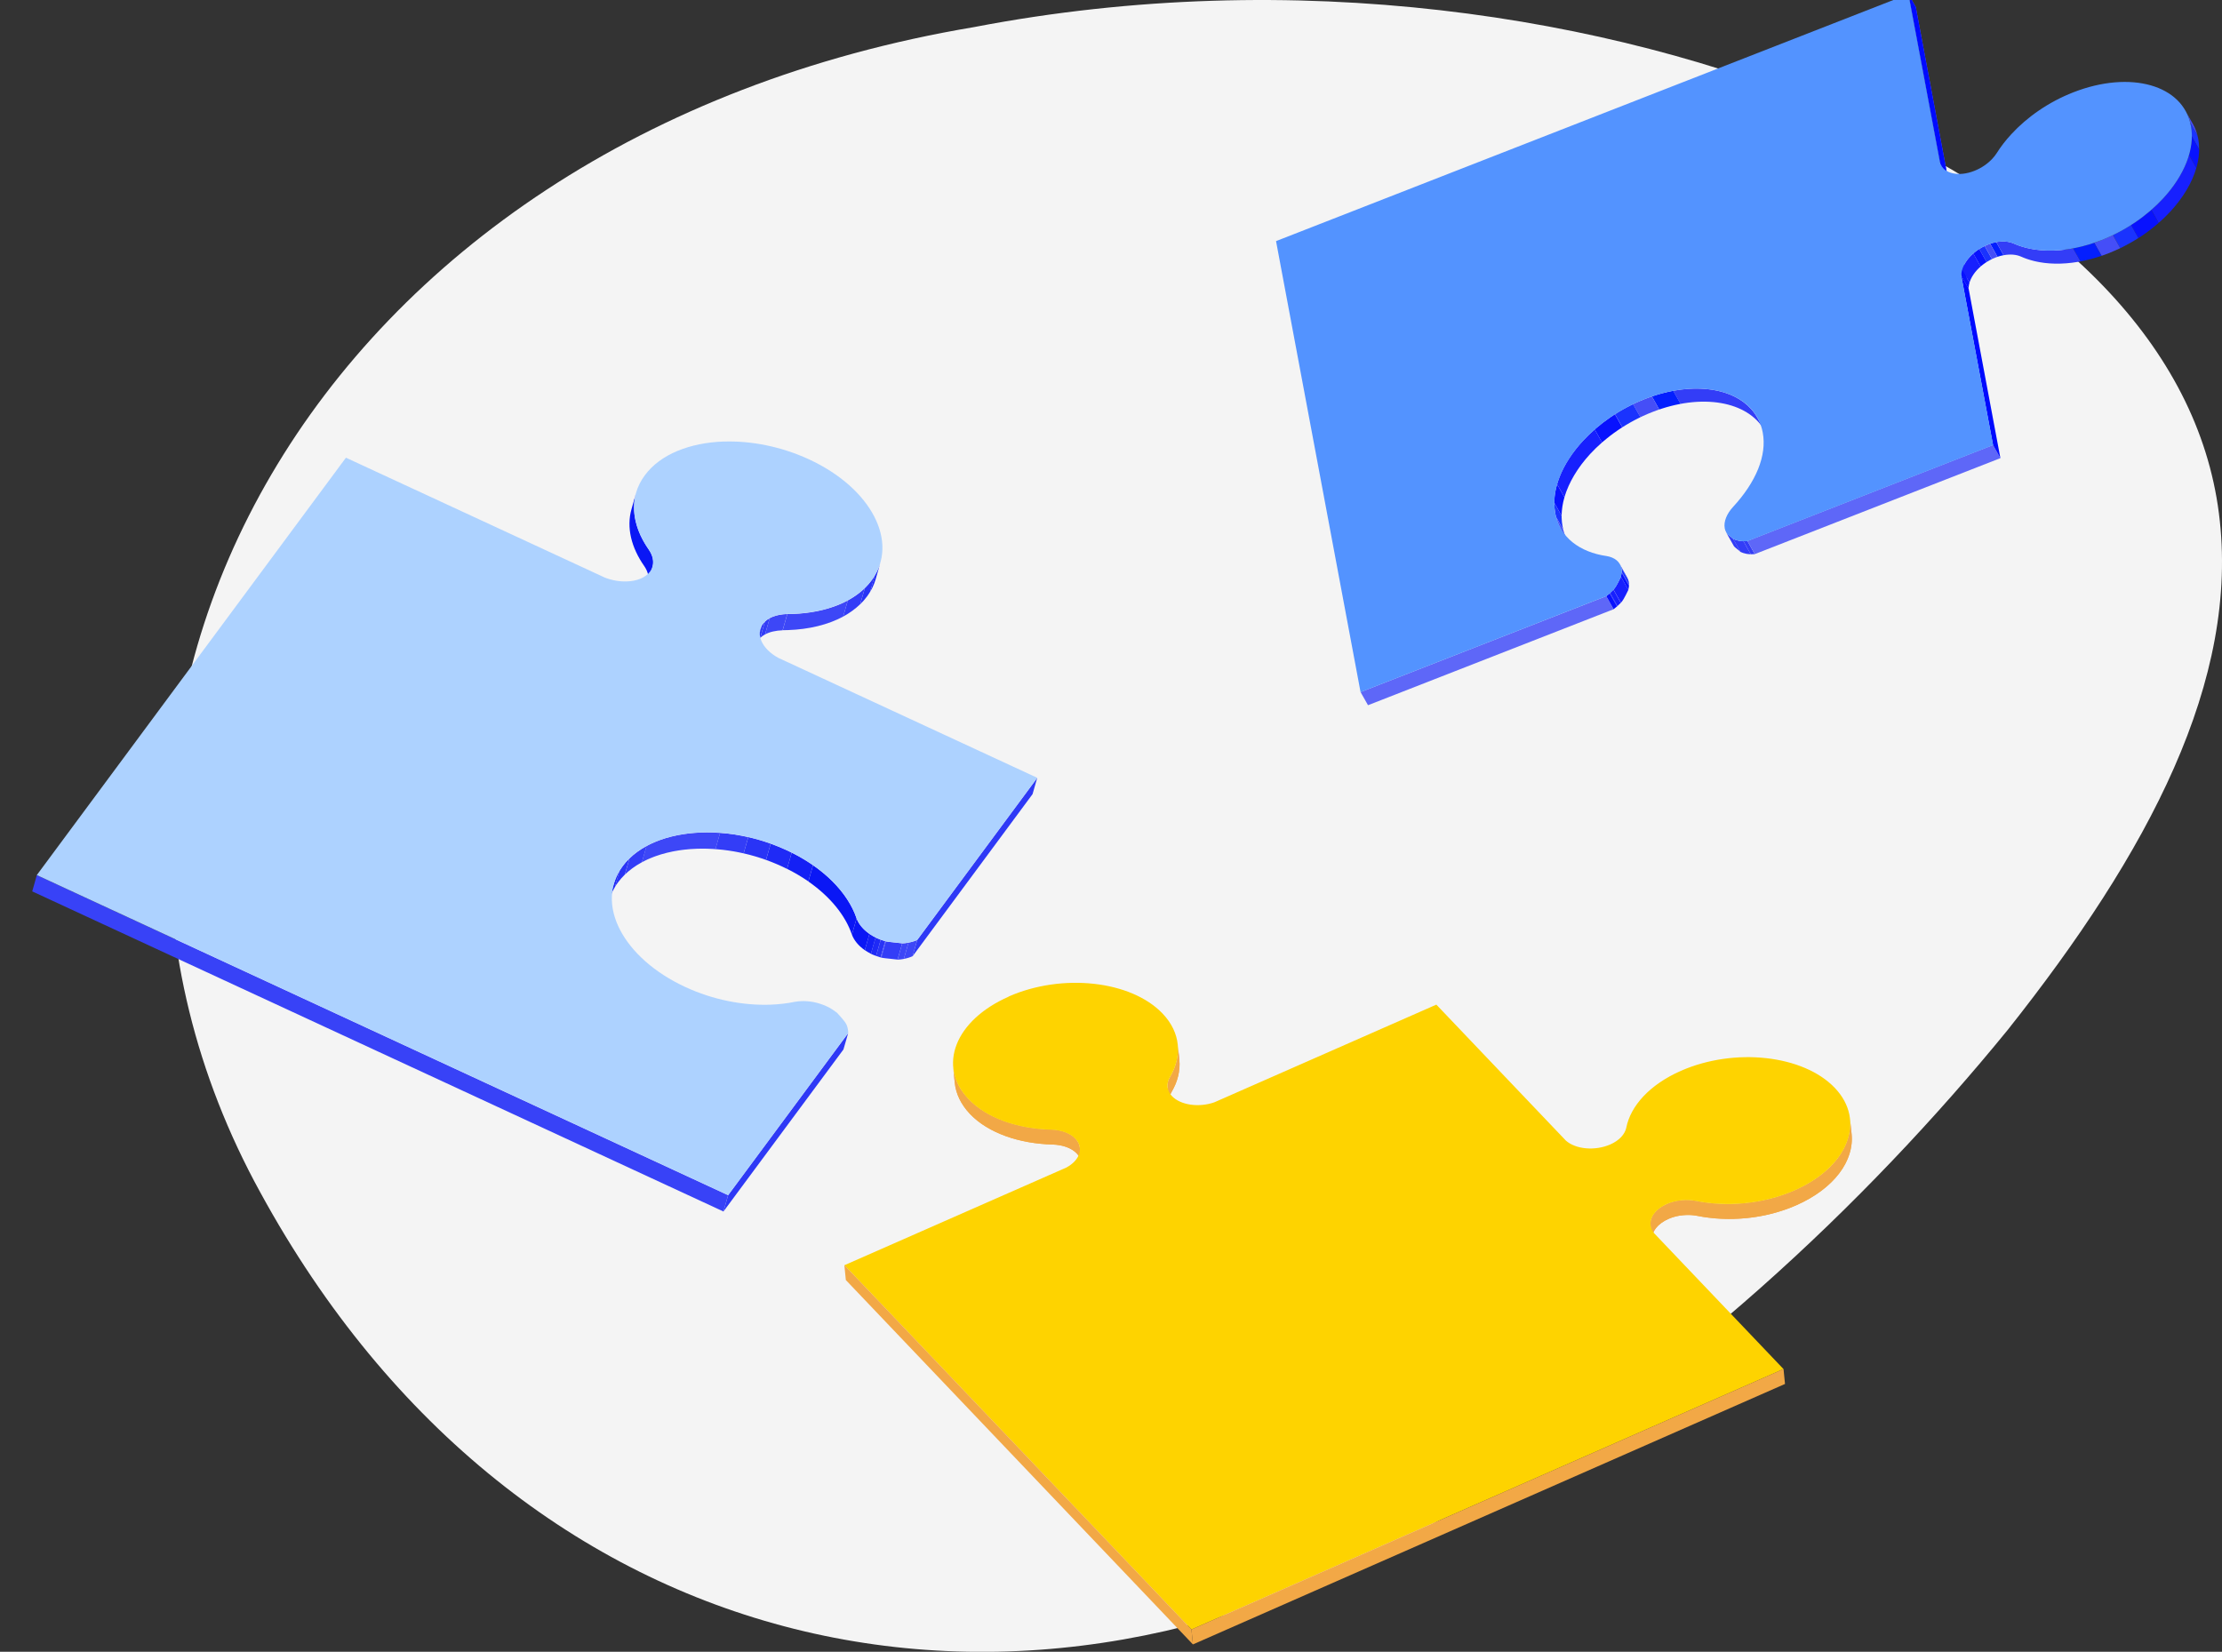 <?xml version="1.0" encoding="UTF-8"?>
<svg id="Layer_4" data-name="Layer 4" xmlns="http://www.w3.org/2000/svg" xmlns:xlink="http://www.w3.org/1999/xlink" viewBox="0 0 343.32 255.26">
  <rect x="0" y="0" width="343.32" height="255.26" fill="#333333" stroke="none"/>
  <defs>
    <style>
      .cls-1 {
        fill: #041ffe;
      }

      .cls-1, .cls-2, .cls-3, .cls-4, .cls-5, .cls-6, .cls-7, .cls-8, .cls-9, .cls-10, .cls-11, .cls-12, .cls-13, .cls-14, .cls-15, .cls-16, .cls-17, .cls-18, .cls-19, .cls-20, .cls-21, .cls-22 {
        stroke-width: 0px;
      }

      .cls-2 {
        fill: #5393ff;
      }

      .cls-23 {
        clip-path: url(#clippath);
      }

      .cls-3 {
        fill: none;
      }

      .cls-4 {
        fill: #add2ff;
      }

      .cls-24, .cls-22 {
        fill: #f2a846;
      }

      .cls-5 {
        fill: #3842f7;
      }

      .cls-6 {
        fill: #f4f4f4;
      }

      .cls-7 {
        fill: #1f2af6;
      }

      .cls-25 {
        clip-path: url(#clippath-1);
      }

      .cls-26 {
        clip-path: url(#clippath-4);
      }

      .cls-27 {
        clip-path: url(#clippath-3);
      }

      .cls-28 {
        clip-path: url(#clippath-2);
      }

      .cls-29 {
        clip-path: url(#clippath-7);
      }

      .cls-30 {
        clip-path: url(#clippath-8);
      }

      .cls-31 {
        clip-path: url(#clippath-6);
      }

      .cls-32 {
        clip-path: url(#clippath-5);
      }

      .cls-33 {
        clip-path: url(#clippath-9);
      }

      .cls-8 {
        fill: #333df7;
      }

      .cls-9 {
        fill: #0a17f5;
      }

      .cls-34 {
        clip-path: url(#clippath-20);
      }

      .cls-35 {
        clip-path: url(#clippath-21);
      }

      .cls-36 {
        clip-path: url(#clippath-14);
      }

      .cls-37 {
        clip-path: url(#clippath-13);
      }

      .cls-38 {
        clip-path: url(#clippath-12);
      }

      .cls-39 {
        clip-path: url(#clippath-10);
      }

      .cls-40 {
        clip-path: url(#clippath-15);
      }

      .cls-41 {
        clip-path: url(#clippath-17);
      }

      .cls-42 {
        clip-path: url(#clippath-16);
      }

      .cls-43 {
        clip-path: url(#clippath-19);
      }

      .cls-44 {
        clip-path: url(#clippath-11);
      }

      .cls-45 {
        clip-path: url(#clippath-18);
      }

      .cls-10 {
        fill: #5e67f8;
      }

      .cls-11 {
        fill: #000afe;
      }

      .cls-12 {
        fill: #0812fe;
      }

      .cls-13 {
        fill: #2934f6;
      }

      .cls-14 {
        fill: #1a33fe;
      }

      .cls-15 {
        fill: #1420f5;
      }

      .cls-16 {
        fill: #454ef7;
      }

      .cls-46 {
        isolation: isolate;
      }

      .cls-17 {
        fill: #6b73f9;
      }

      .cls-18 {
        fill: #fed300;
      }

      .cls-19 {
        fill: #1720fe;
      }

      .cls-20 {
        fill: #2e39f6;
      }

      .cls-21 {
        fill: #3d47f7;
      }
    </style>
    <clipPath id="clippath">
      <path class="cls-22" d="M181.98,161.44c.08.77.16,1.54.24,2.31.17,1.7-.26,3.44-1.24,5.07-.27.48-.4.98-.34,1.47-.01-.03,0-.08-.01-.11-.04-.35-.07-.69-.1-1.04,0-.04,0-.08-.01-.12,0-.07-.02-.16-.02-.23-.03-.27-.05-.54-.08-.81-.05-.49.07-1,.34-1.47.97-1.64,1.4-3.37,1.23-5.07Z"/>
    </clipPath>
    <clipPath id="clippath-1">
      <path class="cls-22" d="M166.84,177.37l.23,2.31c-.05-.49-.27-.98-.69-1.42-.82-.87-2.22-1.34-3.72-1.39-5.17-.13-9.96-1.76-12.8-4.73-1.41-1.49-2.18-3.14-2.35-4.83-.08-.77-.16-1.54-.24-2.31.17,1.69.94,3.34,2.35,4.83,2.84,2.98,7.63,4.6,12.8,4.73,1.49.05,2.89.52,3.71,1.39.42.44.65.92.69,1.42Z"/>
    </clipPath>
    <clipPath id="clippath-2">
      <path class="cls-22" d="M285.85,172.95c.08.77.16,1.54.24,2.31.42,4.11-2.69,8.42-8.56,11-4.84,2.13-10.47,2.61-15.29,1.63-1.42-.27-3.05-.14-4.45.48-1.74.77-2.65,2.04-2.52,3.26-.08-.77-.16-1.54-.24-2.32-.12-1.21.78-2.49,2.53-3.25,1.39-.62,3.03-.75,4.45-.48,4.82.98,10.46.5,15.29-1.63,5.87-2.58,8.97-6.89,8.55-11Z"/>
    </clipPath>
    <clipPath id="clippath-3">
      <path class="cls-3" d="M100.83,87.55l-.72,2.52c.24-.82.02-1.73-.56-2.58-2.02-2.88-2.78-5.99-1.98-8.8l.71-2.52c-.8,2.81-.04,5.92,1.99,8.8.58.85.79,1.76.56,2.58Z"/>
    </clipPath>
    <clipPath id="clippath-4">
      <path class="cls-3" d="M136.03,86.95q-.34,1.15-.72,2.52c-.27.95-.72,1.87-1.36,2.73-2.39,3.23-6.95,5.01-12.17,5.19-.28.01-.56.02-.85.02l.72-2.52c.29,0,.57,0,.85-.01,5.22-.18,9.78-1.95,12.17-5.19.64-.86,1.09-1.78,1.36-2.73Z"/>
    </clipPath>
    <clipPath id="clippath-5">
      <path class="cls-3" d="M116.75,99.73c.24-.84.48-1.68.72-2.51.08-.28.21-.55.4-.8.71-.96,2.05-1.47,3.77-1.53l-.72,2.52c-1.71.06-3.07.57-3.77,1.52-.19.25-.32.53-.4.81Z"/>
    </clipPath>
    <clipPath id="clippath-6">
      <path class="cls-3" d="M141.72,145.26l-.72,2.51c-.19.08-.4.17-.61.23-.3.09-.51.15-.74.18l.72-2.51c.23-.04.44-.1.74-.18.21-.06.42-.15.61-.23Z"/>
    </clipPath>
    <clipPath id="clippath-7">
      <path class="cls-3" d="M140.37,145.68l-.72,2.51c-.34.07-.65.1-.97.11l.72-2.51c.31-.01.62-.04.97-.11Z"/>
    </clipPath>
    <clipPath id="clippath-8">
      <path class="cls-3" d="M139.4,145.78l-.72,2.51c-2.19-.22-2.4-.27-2.61-.33l.72-2.51c.22.06.42.11,2.62.33Z"/>
    </clipPath>
    <clipPath id="clippath-9">
      <path class="cls-3" d="M136.78,145.45l-.72,2.51c-.65-.2-.96-.32-1.28-.46-1.65-.76-2.73-1.91-3.16-3.07l.72-2.52c.43,1.16,1.51,2.3,3.16,3.07.31.15.62.26,1.27.46Z"/>
    </clipPath>
    <clipPath id="clippath-10">
      <path class="cls-3" d="M94.13,139.1s.02-.09.04-.13c.23-.8.45-1.59.68-2.39.27-.95.72-1.87,1.36-2.73,2.4-3.24,6.95-5.02,12.18-5.2,4.21-.15,8.85.74,13.16,2.74,5.64,2.61,9.45,6.55,10.8,10.53l-.72,2.52c-1.34-3.99-5.16-7.92-10.8-10.54-4.31-2-8.95-2.88-13.16-2.74-5.23.18-9.78,1.96-12.18,5.2-.64.86-1.09,1.78-1.36,2.73Z"/>
    </clipPath>
    <clipPath id="clippath-11">
      <path class="cls-3" d="M301.06,27.57c-.38-.68-.76-1.35-1.14-2.03-.05-.08-.1-.17-.13-.26l1.14,2.02c.04.09.08.18.13.27Z"/>
    </clipPath>
    <clipPath id="clippath-12">
      <path class="cls-3" d="M271.49,64.49c.38.68.77,1.35,1.14,2.03-2.54-4.5-9.67-5.84-17.32-2.85-3.82,1.49-7.15,3.82-9.61,6.49-3.23,3.51-4.94,7.62-4.27,11.2.16.85.44,1.62.83,2.32l-1.14-2.03c-.39-.7-.68-1.47-.83-2.31-.68-3.59,1.04-7.69,4.27-11.2,2.46-2.67,5.79-5,9.61-6.49,7.66-2.99,14.79-1.66,17.33,2.85Z"/>
    </clipPath>
    <clipPath id="clippath-13">
      <path class="cls-3" d="M337.67,17.11c.3.54.61,1.08.91,1.62.07.13.15.27.23.4.39.7.68,1.48.84,2.33.67,3.58-1.05,7.69-4.28,11.2-2.45,2.67-5.79,5-9.6,6.49-5.17,2.02-10.07,2.05-13.52.5-1.01-.44-2.44-.43-3.93.15-1.13.44-2.11,1.13-2.84,1.91-.82.9-1.32,1.93-1.31,2.89l-1.14-2.03c0-.95.49-1.98,1.32-2.88.73-.79,1.71-1.48,2.84-1.92,1.49-.58,2.91-.59,3.92-.15,3.45,1.55,8.35,1.52,13.52-.5,3.82-1.49,7.15-3.82,9.61-6.49,3.23-3.51,4.94-7.61,4.28-11.2-.16-.85-.44-1.62-.84-2.32Z"/>
    </clipPath>
    <clipPath id="clippath-14">
      <path class="cls-3" d="M250.28,87.2l1.14,2.03c.11.2.19.43.24.67.04.2.04.41.04.62l-1.14-2.02c0-.21,0-.42-.03-.62-.05-.25-.13-.47-.24-.67Z"/>
    </clipPath>
    <clipPath id="clippath-15">
      <path class="cls-3" d="M250.56,88.49l1.14,2.02c-.04.36-.08.5-.11.64l-1.15-2.02c.03-.14.06-.28.11-.64Z"/>
    </clipPath>
    <clipPath id="clippath-16">
      <path class="cls-3" d="M250.45,89.13l1.15,2.02c-.68,1.4-.89,1.71-1.16,2l-1.14-2.03c.26-.29.48-.59,1.16-2Z"/>
    </clipPath>
    <clipPath id="clippath-17">
      <path class="cls-3" d="M249.29,91.13l1.14,2.03c-.23.24-.37.36-.52.5l-1.14-2.03c.14-.13.29-.27.51-.5Z"/>
    </clipPath>
    <clipPath id="clippath-18">
      <path class="cls-3" d="M248.78,91.63l1.14,2.03c-.23.2-.41.35-.6.5l-1.14-2.03c.19-.15.37-.29.61-.5Z"/>
    </clipPath>
    <clipPath id="clippath-19">
      <path class="cls-3" d="M267.78,83.26l1.15,2.02c-.88-.7-.96-.79-1.03-.89l-1.14-2.02c.06.1.14.2,1.02.89Z"/>
    </clipPath>
    <clipPath id="clippath-20">
      <path class="cls-3" d="M269.37,83.62l1.14,2.03c-.28-.01-.47-.03-.65-.06-.37-.07-.67-.17-.94-.3l-1.15-2.02c.27.13.57.23.94.3.18.03.37.05.64.06Z"/>
    </clipPath>
    <clipPath id="clippath-21">
      <path class="cls-3" d="M269.99,83.6l1.14,2.03c-.21.01-.43.02-.62.02l-1.14-2.03c.2,0,.41,0,.63-.02Z"/>
    </clipPath>
  </defs>
  <path class="cls-6" d="M150.48,4.19c49.73-9.56,98.19-1.7,132.85,12.91,35.01,14.93,56.22,36.62,59.51,62.2,3.33,25.83-10.95,52.54-32.64,79.87-22.01,26.99-51.4,54.61-85.6,74.39-66,40.68-144.29,24.16-184.38-49.29C.11,111.31,48.14,21.41,150.48,4.19Z"/>
  <g class="cls-46">
    <g>
      <path class="cls-24" d="M181.98,161.44c.08.77.16,1.54.24,2.31.17,1.7-.26,3.44-1.24,5.07-.27.48-.4.98-.34,1.47-.01-.03,0-.08-.01-.11-.04-.35-.07-.69-.1-1.04,0-.04,0-.08-.01-.12,0-.07-.02-.16-.02-.23-.03-.27-.05-.54-.08-.81-.05-.49.07-1,.34-1.47.97-1.64,1.4-3.37,1.23-5.07Z"/>
      <g class="cls-23">
        <g class="cls-46">
          <path class="cls-22" d="M181.98,161.44l.24,2.31c.06.64.05,1.28-.06,1.93l-.24-2.32c.1-.64.12-1.29.06-1.92"/>
          <path class="cls-22" d="M181.92,163.36l.24,2.32c-.12.71-.33,1.41-.64,2.11l-.23-2.31c.31-.69.52-1.4.64-2.11"/>
          <path class="cls-22" d="M181.28,165.48l.23,2.31c-.16.35-.33.69-.54,1.04-.05.09-.09.18-.13.26l-.23-2.31c.04-.09.08-.17.13-.26.21-.34.38-.69.54-1.04"/>
          <path class="cls-22" d="M180.61,166.77l.23,2.31c-.1.21-.16.42-.2.64l-.23-2.31c.04-.22.1-.43.2-.64"/>
          <path class="cls-22" d="M180.41,167.41l.23,2.31c-.02.19-.03.38-.01.57l-.24-2.31c-.02-.19-.02-.38.01-.57"/>
        </g>
      </g>
    </g>
    <g>
      <path class="cls-24" d="M166.84,177.37l.23,2.31c-.05-.49-.27-.98-.69-1.42-.82-.87-2.22-1.34-3.72-1.39-5.17-.13-9.96-1.76-12.8-4.73-1.41-1.49-2.18-3.14-2.35-4.83-.08-.77-.16-1.54-.24-2.31.17,1.69.94,3.34,2.35,4.83,2.84,2.98,7.63,4.6,12.8,4.73,1.49.05,2.89.52,3.71,1.39.42.44.65.92.69,1.42Z"/>
      <g class="cls-25">
        <g class="cls-46">
          <path class="cls-22" d="M166.84,177.37l.23,2.31c-.05-.49-.27-.98-.69-1.42-.56-.58-1.37-.99-2.3-1.21l-.24-2.31c.94.21,1.75.62,2.3,1.21.42.44.65.92.69,1.42"/>
          <path class="cls-22" d="M163.84,174.75l.24,2.31c-.32-.08-.67-.13-1.02-.16l-.23-2.31c.35.03.69.08,1.01.16"/>
          <path class="cls-22" d="M162.83,174.59l.23,2.31c-.13-.01-.26-.02-.4-.02-.52-.01-1.03-.04-1.53-.08l-.23-2.31c.51.04,1.02.07,1.53.08.13,0,.27.01.4.03"/>
          <path class="cls-22" d="M160.9,174.49l.23,2.31c-1.17-.1-2.31-.28-3.4-.53l-.24-2.31c1.1.25,2.24.43,3.41.53"/>
          <path class="cls-22" d="M157.5,173.96l.24,2.31c-3.18-.74-5.96-2.12-7.86-4.12-1.41-1.49-2.18-3.14-2.35-4.83l-.24-2.31c.17,1.69.94,3.34,2.35,4.83,1.9,1.99,4.68,3.38,7.86,4.12"/>
        </g>
      </g>
    </g>
    <g>
      <path class="cls-24" d="M285.85,172.95c.08.77.16,1.54.24,2.31.42,4.11-2.69,8.42-8.56,11-4.84,2.13-10.47,2.61-15.29,1.63-1.42-.27-3.05-.14-4.45.48-1.74.77-2.65,2.04-2.52,3.26-.08-.77-.16-1.54-.24-2.32-.12-1.21.78-2.49,2.53-3.25,1.39-.62,3.03-.75,4.45-.48,4.82.98,10.46.5,15.29-1.63,5.87-2.58,8.97-6.89,8.55-11Z"/>
      <g class="cls-28">
        <g class="cls-46">
          <path class="cls-22" d="M285.85,172.95l.24,2.31c.06.64.05,1.28-.06,1.92l-.23-2.31c.1-.64.12-1.28.05-1.92"/>
          <path class="cls-22" d="M285.8,174.87l.23,2.31c-.11.71-.33,1.41-.63,2.1l-.24-2.31c.3-.69.52-1.39.63-2.1"/>
          <path class="cls-22" d="M285.16,176.97l.24,2.31c-.38.85-.91,1.68-1.57,2.48l-.24-2.31c.66-.8,1.19-1.63,1.57-2.48"/>
          <path class="cls-22" d="M283.59,179.45l.24,2.31c-1.46,1.74-3.58,3.3-6.29,4.5-.78.34-1.58.64-2.4.9l-.23-2.31c.82-.26,1.62-.56,2.4-.91,2.71-1.19,4.83-2.75,6.29-4.5"/>
          <path class="cls-22" d="M274.9,184.85l.23,2.31c-1.24.39-2.51.69-3.8.89l-.24-2.31c1.29-.2,2.56-.5,3.8-.89"/>
          <path class="cls-22" d="M271.1,185.74l.24,2.31c-1.06.16-2.13.26-3.19.3l-.23-2.31c1.06-.04,2.13-.14,3.19-.3"/>
          <path class="cls-22" d="M267.91,186.04l.23,2.31c-1.05.04-2.09.01-3.12-.07l-.23-2.31c1.02.08,2.06.11,3.11.07"/>
          <path class="cls-22" d="M264.79,185.97l.23,2.31c-.95-.08-1.88-.21-2.78-.39-.25-.05-.51-.08-.77-.11l-.23-2.31c.26.02.51.05.77.1.9.18,1.83.32,2.78.4"/>
          <path class="cls-22" d="M261.24,185.47l.23,2.31c-.31-.03-.62-.03-.94-.02l-.23-2.31c.31-.01.63,0,.94.02"/>
          <path class="cls-22" d="M260.3,185.45l.23,2.31c-.32.01-.63.04-.94.09l-.24-2.31c.31-.05.63-.08.95-.09"/>
          <path class="cls-22" d="M259.35,185.53l.24,2.31c-.38.06-.75.14-1.11.26l-.23-2.31c.36-.11.73-.2,1.1-.26"/>
          <path class="cls-22" d="M258.25,185.79l.23,2.31c-.23.07-.46.16-.69.26-.8.36-1.43.82-1.86,1.33l-.24-2.31c.43-.52,1.06-.97,1.86-1.33.22-.1.45-.19.69-.26"/>
          <path class="cls-22" d="M255.69,187.38l.24,2.31c-.2.24-.35.48-.46.73l-.24-2.31c.12-.25.27-.5.46-.73"/>
          <path class="cls-22" d="M255.23,188.11l.24,2.31c-.09.21-.15.41-.19.62l-.23-2.31c.03-.21.1-.42.18-.62"/>
          <path class="cls-22" d="M255.05,188.74l.23,2.31c-.03.19-.04.39-.02.58l-.24-2.32c-.02-.19-.01-.38.02-.57"/>
        </g>
      </g>
    </g>
    <path class="cls-18" d="M155.84,154c8.29-3.65,18.93-2.47,23.79,2.63,2.84,2.98,3.05,6.63,1.11,9.88-.54.95-.48,2.01.34,2.88,1.35,1.41,4.19,1.79,6.56.95l34.29-15.09,20.02,21.02c1.52,1.34,4.49,1.62,6.85.59,1.41-.62,2.25-1.58,2.47-2.56.66-3.39,3.61-6.69,8.45-8.82,8.28-3.64,18.92-2.46,23.78,2.64,4.85,5.1,2.08,12.18-6.2,15.83-4.83,2.13-10.47,2.61-15.29,1.63-1.42-.27-3.06-.13-4.45.48-2.35,1.04-3.19,2.99-2.01,4.49l20.02,21.02-91.48,40.25-53.62-56.3,34.29-15.09c2.08-1.12,2.75-3.04,1.39-4.46-.82-.87-2.22-1.34-3.71-1.39-5.17-.13-9.96-1.75-12.8-4.73-4.85-5.1-2.07-12.19,6.21-15.83Z"/>
    <polygon class="cls-22" points="275.57 211.56 275.8 213.87 184.32 254.12 184.09 251.81 275.57 211.56"/>
    <polygon class="cls-22" points="184.09 251.81 184.32 254.12 130.69 197.81 130.46 195.5 184.09 251.81"/>
  </g>
  <g class="cls-46">
    <g class="cls-46">
      <g class="cls-27">
        <g class="cls-46">
          <path class="cls-9" d="M100.83,87.55l-.72,2.52c.24-.82.02-1.73-.56-2.58-2.02-2.88-2.78-5.99-1.98-8.8l.71-2.52c-.8,2.81-.04,5.92,1.99,8.8.58.85.79,1.76.56,2.58"/>
        </g>
      </g>
    </g>
    <g class="cls-46">
      <g class="cls-26">
        <g class="cls-46">
          <path class="cls-7" d="M136.03,86.95l-.72,2.52c-.19.68-.48,1.34-.86,1.98l.72-2.51c.38-.64.66-1.3.86-1.98"/>
          <path class="cls-13" d="M135.17,88.93l-.72,2.51c-.15.26-.31.5-.5.75-.31.42-.66.82-1.04,1.19l.72-2.51c.37-.37.72-.77,1.04-1.18.18-.25.35-.5.5-.75"/>
          <path class="cls-8" d="M133.63,90.86l-.72,2.51c-.76.73-1.64,1.37-2.63,1.91l.72-2.51c.99-.54,1.88-1.17,2.63-1.91"/>
          <path class="cls-21" d="M131,92.77l-.72,2.51c-2.35,1.27-5.3,1.98-8.5,2.09-.28.01-.56.02-.85.02l.72-2.52c.29,0,.57,0,.85-.01,3.2-.11,6.14-.82,8.5-2.09"/>
        </g>
      </g>
    </g>
    <g class="cls-46">
      <g class="cls-32">
        <g class="cls-46">
          <path class="cls-21" d="M121.65,94.88l-.72,2.52c-1.08.04-2.01.25-2.72.64l.71-2.52c.72-.39,1.65-.6,2.73-.64"/>
          <path class="cls-8" d="M118.92,95.52l-.71,2.52c-.29.15-.54.33-.75.54l.72-2.51c.21-.21.47-.39.75-.54"/>
          <path class="cls-13" d="M118.17,96.06l-.72,2.51c-.11.11-.21.22-.3.35-.05.07-.1.15-.15.22l.72-2.51c.04-.08.09-.15.15-.22.09-.12.19-.24.3-.35"/>
          <path class="cls-7" d="M117.72,96.63l-.72,2.51c-.11.19-.2.39-.25.58l.72-2.51c.06-.2.14-.4.25-.58"/>
        </g>
      </g>
    </g>
    <polygon class="cls-20" points="160.26 120.21 159.54 122.72 141 147.78 141.72 145.26 160.26 120.21"/>
    <g class="cls-46">
      <g class="cls-31">
        <g class="cls-46">
          <path class="cls-21" d="M141.72,145.26l-.72,2.51c-.19.08-.4.17-.61.23-.3.09-.51.15-.74.18l.72-2.51c.23-.04.44-.1.74-.18.21-.06.42-.15.61-.23"/>
        </g>
      </g>
    </g>
    <g class="cls-46">
      <g class="cls-29">
        <g class="cls-46">
          <path class="cls-21" d="M140.37,145.68l-.72,2.51c-.34.07-.65.1-.97.11l.72-2.51c.31-.01.62-.04.97-.11"/>
        </g>
      </g>
    </g>
    <g class="cls-46">
      <g class="cls-30">
        <g class="cls-46">
          <path class="cls-8" d="M139.4,145.78l-.72,2.51c-1.89-.19-2.3-.25-2.52-.3l.72-2.52c.22.05.63.11,2.52.31"/>
          <path class="cls-13" d="M136.88,145.48l-.72,2.52s-.07-.02-.09-.02l.72-2.51s.06.01.09.02"/>
        </g>
      </g>
    </g>
    <g class="cls-46">
      <g class="cls-33">
        <g class="cls-46">
          <path class="cls-13" d="M136.78,145.45l-.72,2.51c-.3-.09-.52-.17-.7-.23l.72-2.51c.18.07.4.14.7.23"/>
          <path class="cls-7" d="M136.08,145.22l-.72,2.51c-.23-.08-.4-.15-.58-.23-.08-.04-.15-.07-.22-.11l.72-2.51c.07.04.15.07.22.11.18.08.35.15.58.23"/>
          <path class="cls-15" d="M135.29,144.88l-.72,2.51c-.34-.17-.66-.36-.95-.56l.72-2.52c.29.2.6.39.95.56"/>
          <path class="cls-9" d="M134.34,144.32l-.72,2.52c-.99-.69-1.67-1.54-1.99-2.4l.72-2.52c.31.86.99,1.71,1.99,2.4"/>
        </g>
      </g>
    </g>
    <g class="cls-46">
      <g class="cls-39">
        <g class="cls-46">
          <path class="cls-9" d="M132.35,141.92l-.72,2.52c-.99-2.94-3.32-5.85-6.73-8.22l.72-2.51c3.41,2.37,5.74,5.28,6.73,8.22"/>
          <path class="cls-15" d="M125.62,133.7l-.72,2.51c-1-.69-2.1-1.35-3.29-1.94l.72-2.52c1.19.59,2.28,1.24,3.29,1.94"/>
          <path class="cls-7" d="M122.33,131.76l-.72,2.52c-.26-.13-.51-.25-.78-.38-.81-.38-1.64-.71-2.47-1.01l.72-2.51c.84.3,1.66.64,2.47,1.01.27.12.52.24.78.37"/>
          <path class="cls-13" d="M119.08,130.38l-.72,2.51c-1.15-.41-2.3-.75-3.46-1.01l.72-2.52c1.16.26,2.32.6,3.46,1.01"/>
          <path class="cls-8" d="M115.62,129.36l-.72,2.52c-1.46-.34-2.92-.55-4.36-.66l.72-2.51c1.44.11,2.89.32,4.35.66"/>
          <path class="cls-21" d="M111.27,128.71l-.72,2.51c-.97-.07-1.93-.09-2.88-.06-3.2.11-6.14.82-8.5,2.09l.72-2.51c2.35-1.27,5.3-1.98,8.49-2.09.94-.04,1.9-.01,2.88.06"/>
          <path class="cls-8" d="M99.9,130.74l-.72,2.51c-1,.54-1.88,1.18-2.64,1.92l.72-2.51c.76-.74,1.65-1.38,2.65-1.92"/>
          <path class="cls-13" d="M97.25,132.66l-.72,2.51c-.38.37-.73.77-1.04,1.19-.19.24-.35.49-.5.75l.72-2.52c.15-.25.32-.5.5-.75.31-.42.66-.82,1.04-1.19"/>
          <path class="cls-7" d="M95.71,134.6l-.72,2.52c-.38.63-.67,1.3-.86,1.98l.72-2.52c.2-.68.48-1.34.86-1.98"/>
        </g>
      </g>
    </g>
    <polygon class="cls-20" points="131.05 159.66 130.32 162.18 111.78 187.22 112.5 184.7 131.05 159.66"/>
    <polygon class="cls-5" points="112.5 184.7 111.78 187.22 4.98 137.75 5.69 135.23 112.5 184.7"/>
    <path class="cls-4" d="M111.82,68.24c4.2-.15,8.85.75,13.17,2.74,9.67,4.47,14,12.85,9.68,18.69-2.39,3.23-6.95,5-12.17,5.19-.29,0-.57.01-.85.01-1.72.06-3.06.57-3.77,1.53-1.2,1.62-.14,3.87,2.35,5.25l40.04,18.55-18.55,25.05c-.19.08-.4.17-.61.23-.3.09-.51.15-.74.18-.35.06-.66.09-.97.11-2.2-.22-2.4-.27-2.62-.33-.65-.2-.96-.32-1.27-.46-1.65-.76-2.73-1.91-3.16-3.07-1.34-3.99-5.15-7.92-10.8-10.53-4.31-2-8.95-2.89-13.16-2.74-5.23.18-9.79,1.96-12.18,5.2-4.33,5.84.02,14.21,9.68,18.69,4.3,1.99,8.93,2.87,13.12,2.73,1.31-.05,2.58-.19,3.78-.44.34-.06.69-.1,1.06-.11,1.24-.05,2.59.21,3.87.8.31.14.6.3.86.47.44.3.6.41.75.53,1.22,1.33,1.4,1.65,1.52,1.97.08.21.12.39.15.56.05.26.06.43.05.61l-18.54,25.04L5.69,135.23l47.76-64.5,40.03,18.54c1.13.43,2.3.62,3.38.58,1.54-.05,2.87-.57,3.58-1.52.73-1,.59-2.24-.18-3.37-2.71-3.85-3.16-8.11-.62-11.52,2.39-3.24,6.94-5.02,12.17-5.21Z"/>
  </g>
  <g class="cls-46">
    <polygon class="cls-17" points="294.87 -.92 296.01 1.1 300.93 27.3 299.78 25.28 294.87 -.92"/>
    <polygon class="cls-11" points="294.87 -.92 296.01 1.1 300.93 27.3 299.78 25.28 294.87 -.92"/>
    <polygon class="cls-11" points="299.78 25.28 300.93 27.3 304.17 44.6 303.02 42.57 299.78 25.28"/>
    <g class="cls-46">
      <g class="cls-44">
        <g class="cls-46">
          <path class="cls-16" d="M299.78,25.28l1.14,2.02c.04.09.08.18.13.27l-1.14-2.03c-.05-.08-.1-.17-.13-.26"/>
        </g>
      </g>
    </g>
    <g class="cls-46">
      <g class="cls-38">
        <g class="cls-46">
          <path class="cls-8" d="M271.49,64.49l1.14,2.03c-2.05-3.63-7.08-5.2-12.97-4.11l-1.14-2.02c5.89-1.1,10.91.47,12.97,4.1"/>
          <path class="cls-1" d="M258.53,60.39l1.14,2.02c-1.07.2-2.18.49-3.3.87l-1.14-2.02c1.12-.38,2.23-.67,3.3-.87"/>
          <path class="cls-16" d="M255.23,61.26l1.14,2.02c-.35.12-.7.25-1.06.39-.63.25-1.25.52-1.85.8l-1.15-2.02c.6-.29,1.22-.56,1.85-.81.35-.13.71-.26,1.06-.39"/>
          <path class="cls-14" d="M252.32,62.45l1.15,2.02c-.98.47-1.91.99-2.8,1.56l-1.14-2.03c.89-.57,1.82-1.09,2.8-1.56"/>
          <path class="cls-12" d="M249.52,64.01l1.14,2.03c-1.12.72-2.17,1.5-3.13,2.34l-1.14-2.02c.96-.84,2-1.63,3.13-2.35"/>
          <path class="cls-19" d="M246.39,66.35l1.14,2.02c-.65.57-1.26,1.17-1.83,1.78-1.93,2.1-3.31,4.41-3.98,6.69l-1.14-2.03c.66-2.28,2.05-4.59,3.98-6.69.57-.62,1.18-1.21,1.83-1.78"/>
          <path class="cls-12" d="M240.58,74.82l1.14,2.03c-.28.96-.43,1.93-.43,2.87l-1.14-2.03c0-.94.15-1.9.43-2.86"/>
          <path class="cls-14" d="M240.15,77.69l1.14,2.03c0,.55.04,1.11.15,1.64.03.19.08.37.12.55l-1.14-2.03c-.05-.18-.09-.36-.12-.54-.1-.54-.15-1.09-.14-1.65"/>
          <path class="cls-16" d="M240.41,79.88l1.14,2.03c.16.63.41,1.23.71,1.77l-1.14-2.03c-.3-.54-.55-1.13-.71-1.77"/>
        </g>
      </g>
    </g>
    <g class="cls-46">
      <g class="cls-37">
        <g class="cls-46">
          <path class="cls-16" d="M337.67,17.11l1.14,2.02c.31.55.55,1.14.72,1.79l-1.14-2.02c-.17-.64-.41-1.24-.72-1.79"/>
          <path class="cls-14" d="M338.38,18.89l1.14,2.02c.05.18.09.36.13.54.1.54.14,1.09.14,1.64l-1.15-2.03c0-.56-.04-1.11-.14-1.64-.04-.18-.08-.37-.12-.54"/>
          <path class="cls-12" d="M338.65,21.07l1.15,2.03c0,.94-.16,1.9-.44,2.86l-1.14-2.03c.28-.96.43-1.92.44-2.86"/>
          <path class="cls-19" d="M338.21,23.93l1.14,2.03c-.66,2.29-2.05,4.6-3.98,6.7-.57.62-1.18,1.21-1.84,1.79l-1.14-2.03c.66-.57,1.27-1.17,1.84-1.79,1.93-2.1,3.32-4.41,3.98-6.7"/>
          <path class="cls-12" d="M332.39,32.42l1.14,2.03c-.96.84-2.01,1.63-3.13,2.35l-1.14-2.03c1.13-.72,2.17-1.5,3.13-2.34"/>
          <path class="cls-14" d="M329.26,34.76l1.14,2.03c-.89.56-1.82,1.08-2.8,1.56l-1.14-2.03c.97-.47,1.91-.99,2.8-1.56"/>
          <path class="cls-16" d="M326.46,36.32l1.14,2.03c-.6.28-1.21.55-1.83.8-.36.14-.71.27-1.06.39l-1.14-2.02c.35-.12.7-.25,1.05-.39.63-.24,1.24-.51,1.84-.8"/>
          <path class="cls-1" d="M323.57,37.51l1.14,2.02c-1.11.38-2.2.66-3.27.86l-1.15-2.02c1.07-.2,2.16-.49,3.27-.87"/>
          <path class="cls-8" d="M320.3,38.38l1.15,2.02c-3.52.66-6.72.36-9.19-.75-.73-.32-1.66-.4-2.68-.21l-1.14-2.03c1.02-.19,1.96-.1,2.68.21,2.47,1.11,5.68,1.41,9.19.76"/>
          <path class="cls-1" d="M308.43,37.41l1.14,2.03c-.31.05-.62.14-.94.25l-1.14-2.03c.32-.11.63-.19.94-.25"/>
          <path class="cls-16" d="M307.49,37.66l1.14,2.03c-.1.03-.2.07-.3.11-.18.07-.37.15-.54.24l-1.14-2.03c.17-.08.36-.16.55-.24.1-.04.2-.08.3-.11"/>
          <path class="cls-14" d="M306.64,38.01l1.14,2.03c-.29.14-.56.29-.83.46l-1.14-2.02c.26-.17.54-.32.83-.46"/>
          <path class="cls-12" d="M305.81,38.47l1.14,2.02c-.33.21-.64.45-.93.69l-1.14-2.02c.28-.25.59-.48.92-.69"/>
          <path class="cls-19" d="M304.89,39.16l1.14,2.02c-.19.17-.38.35-.54.53-.57.62-.98,1.31-1.18,2l-1.15-2.02c.2-.69.61-1.37,1.18-1.99.17-.18.35-.36.55-.53"/>
          <path class="cls-12" d="M303.16,41.68l1.15,2.02c-.09.29-.13.58-.13.86l-1.14-2.02c0-.28.05-.57.13-.86"/>
          <path class="cls-14" d="M303.02,42.54l1.14,2.02v.03l-1.14-2.03v-.03"/>
        </g>
      </g>
    </g>
    <g class="cls-46">
      <g class="cls-36">
        <g class="cls-46">
          <path class="cls-16" d="M250.28,87.2l1.14,2.03c.09.16.16.33.21.51l-1.15-2.02c-.05-.19-.12-.36-.2-.52"/>
          <path class="cls-14" d="M250.49,87.71l1.15,2.02c0,.06.02.11.03.16.04.17.04.34.04.52l-1.14-2.02c0-.18,0-.35-.03-.52-.01-.06-.02-.11-.04-.16"/>
          <path class="cls-12" d="M250.56,88.39l1.14,2.02v.1l-1.14-2.02v-.1"/>
        </g>
      </g>
    </g>
    <g class="cls-46">
      <g class="cls-40">
        <g class="cls-46">
          <path class="cls-12" d="M250.56,88.49l1.14,2.02c-.04.36-.08.5-.11.64l-1.15-2.02c.03-.14.06-.28.11-.64"/>
        </g>
      </g>
    </g>
    <g class="cls-46">
      <g class="cls-42">
        <g class="cls-46">
          <path class="cls-19" d="M250.45,89.13l1.15,2.02c-.68,1.4-.89,1.71-1.16,2l-1.14-2.03c.26-.29.48-.59,1.16-2"/>
        </g>
      </g>
    </g>
    <g class="cls-46">
      <g class="cls-41">
        <g class="cls-46">
          <path class="cls-19" d="M249.29,91.13l1.14,2.03c-.23.24-.37.36-.52.5l-1.14-2.03c.14-.13.29-.27.51-.5"/>
        </g>
      </g>
    </g>
    <polygon class="cls-10" points="248.17 92.13 249.31 94.15 211.37 108.98 210.22 106.95 248.17 92.13"/>
    <g class="cls-46">
      <g class="cls-45">
        <g class="cls-46">
          <path class="cls-19" d="M248.78,91.63l1.14,2.03s-.05.04-.07.06l-1.14-2.02s.05-.04.07-.06"/>
          <path class="cls-12" d="M248.71,91.69l1.14,2.02c-.2.17-.36.31-.54.44l-1.14-2.03c.17-.13.34-.26.54-.44"/>
        </g>
      </g>
    </g>
    <g class="cls-46">
      <g class="cls-43">
        <g class="cls-46">
          <path class="cls-8" d="M267.78,83.26l1.15,2.02c-.88-.7-.96-.79-1.03-.89l-1.14-2.02c.06.1.14.2,1.02.89"/>
        </g>
      </g>
    </g>
    <g class="cls-46">
      <g class="cls-34">
        <g class="cls-46">
          <path class="cls-8" d="M269.37,83.62l1.14,2.03c-.28-.01-.47-.03-.65-.06-.37-.07-.67-.17-.94-.3l-1.15-2.02c.27.13.57.23.94.3.18.03.37.05.64.06"/>
        </g>
      </g>
    </g>
    <g class="cls-46">
      <g class="cls-35">
        <g class="cls-46">
          <path class="cls-8" d="M269.99,83.6l1.14,2.03c-.21.01-.43.02-.62.02l-1.14-2.03c.2,0,.41,0,.63-.02"/>
        </g>
      </g>
    </g>
    <polygon class="cls-10" points="307.94 68.77 309.08 70.8 271.13 85.63 269.99 83.6 307.94 68.77"/>
    <polygon class="cls-11" points="303.02 42.57 304.17 44.6 309.08 70.8 307.94 68.77 303.02 42.57"/>
    <path class="cls-2" d="M338.51,19.43c-1.18-6.31-9.32-8.62-18.17-5.16-3.81,1.49-7.14,3.82-9.59,6.49-.87.94-1.62,1.92-2.25,2.92-.18.28-.4.56-.64.82-.72.78-1.69,1.47-2.82,1.91-2.42.95-4.64.42-5.26-1.12l-4.91-26.2-97.71,38.17,13.06,69.7,37.96-14.83c.19-.15.37-.29.61-.5.14-.13.29-.27.51-.5.26-.29.48-.59,1.16-2,.03-.14.06-.28.11-.64,0-.21,0-.42-.03-.62-.2-1.08-1.1-1.74-2.3-1.94-4.18-.6-7.25-2.91-7.93-6.59-.68-3.59,1.04-7.69,4.27-11.2,2.46-2.67,5.79-5,9.61-6.49,8.85-3.45,16.98-1.14,18.17,5.18.67,3.58-1.05,7.67-4.58,11.5-.96,1.04-1.49,2.26-1.29,3.32.04.21.1.39.29.74.06.1.14.2,1.02.89.27.13.57.23.94.3.18.03.37.05.64.06.2,0,.41,0,.63-.02l37.95-14.83-4.92-26.21c0-.95.49-1.98,1.32-2.88.73-.79,1.71-1.48,2.84-1.92,1.49-.58,2.91-.59,3.92-.15,3.45,1.55,8.35,1.52,13.52-.5,3.82-1.49,7.15-3.82,9.61-6.49,3.23-3.51,4.94-7.61,4.28-11.2Z"/>
  </g>
</svg>